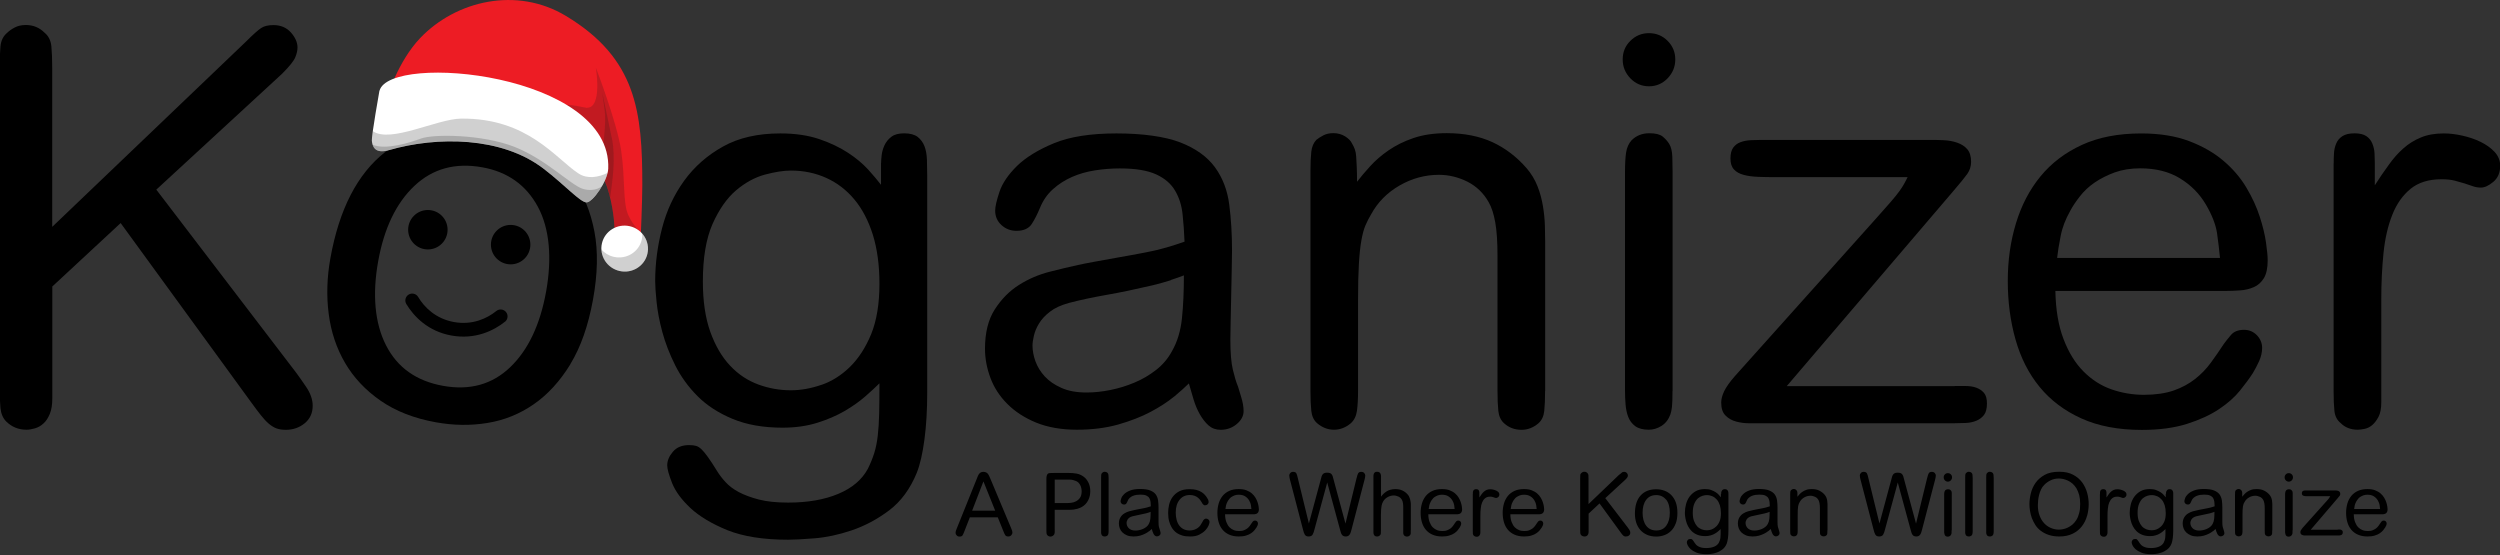<?xml version="1.0" encoding="UTF-8"?>
<svg id="Layer_1" data-name="Layer 1" xmlns="http://www.w3.org/2000/svg" viewBox="0 0 270 59.94">
  <rect x="0" y="0" width="270" height="59.94" fill="#333333" stroke="none"/>
  <defs>
    <style>
      .cls-1, .cls-2 {
        fill: #fff;
      }

      .cls-2, .cls-3, .cls-4 {
        fill-rule: evenodd;
      }

      .cls-3 {
        fill: #181714;
        opacity: .2;
      }

      .cls-4 {
        fill: #ed1c24;
      }
    </style>
  </defs>
  <g>
    <path d="m26.58,4.48c.75-.75,1.29-1.23,1.62-1.45.33-.22.78-.32,1.33-.32.79,0,1.42.27,1.89.8s.71,1.07.71,1.62c0,.32-.08.67-.24,1.06-.16.39-.63.98-1.42,1.77l-13.59,12.52,15.12,19.79c.24.32.59.82,1.06,1.51.47.69.71,1.37.71,2.04,0,.79-.29,1.42-.86,1.89-.57.47-1.25.71-2.04.71-.39,0-.73-.05-1-.15-.28-.1-.55-.27-.83-.5-.28-.24-.56-.54-.86-.92-.3-.37-.66-.86-1.09-1.45l-14.06-19.31-7.38,6.85v12.05c0,.71-.09,1.28-.27,1.71-.18.43-.4.78-.68,1.03-.28.26-.58.43-.92.53-.34.1-.64.15-.92.15-.87,0-1.59-.3-2.19-.89-.35-.35-.56-.84-.62-1.45-.06-.61-.09-1.39-.09-2.33V7.37c0-.95.03-1.73.09-2.36.06-.63.3-1.12.74-1.48.2-.2.46-.38.8-.56.33-.18.74-.27,1.21-.27.79,0,1.46.28,2.01.83.43.35.68.85.74,1.48.06.63.09,1.42.09,2.36v17.13L26.58,4.48Z"/>
    <path d="m61.6,39.34c-1.13,1.84-2.45,3.28-3.97,4.33-1.52,1.05-3.19,1.72-4.99,2.01-1.81.3-3.65.27-5.55-.07-2.35-.42-4.35-1.2-5.98-2.33-1.63-1.13-2.91-2.49-3.84-4.08-.93-1.59-1.52-3.35-1.77-5.3-.25-1.94-.19-3.94.18-6,.95-5.31,2.93-9.14,5.92-11.48,2.99-2.34,6.71-3.12,11.15-2.32,1.89.34,3.64.96,5.25,1.87,1.61.91,2.95,2.12,4.01,3.63,1.06,1.51,1.79,3.32,2.19,5.43.4,2.11.35,4.56-.16,7.35s-1.32,5.11-2.44,6.94Zm-3.51-17.01c-1.27-2.35-3.27-3.77-6-4.26-2.93-.53-5.37.15-7.34,2.01s-3.27,4.58-3.91,8.15-.37,6.67.85,9.06c1.22,2.4,3.27,3.86,6.16,4.38s5.3-.15,7.24-2c1.94-1.85,3.24-4.58,3.89-8.18s.38-6.81-.89-9.16Z"/>
    <path d="m95.16,17.59c0-.2.02-.47.06-.83.04-.35.14-.71.3-1.06.16-.35.4-.66.74-.92.33-.26.8-.38,1.39-.38.63,0,1.11.13,1.45.38.33.26.58.59.74,1,.16.41.25.91.27,1.48.02.57.03,1.15.03,1.74v23.39c0,1.89-.1,3.58-.3,5.08-.2,1.5-.47,2.7-.83,3.6-.71,1.73-1.7,3.08-2.98,4.05-1.28.96-2.63,1.68-4.05,2.16s-2.76.76-4.02.86c-1.26.1-2.21.15-2.84.15-2.68,0-4.86-.35-6.56-1.03-1.69-.69-3.02-1.49-3.99-2.39-.97-.91-1.62-1.8-1.98-2.69-.35-.89-.53-1.53-.53-1.92,0-.51.21-1,.62-1.48s.99-.71,1.74-.71c.31,0,.57.03.77.09.2.06.39.19.59.38s.42.47.68.83c.26.35.58.85.97,1.48.24.39.54.8.92,1.21.37.41.86.78,1.45,1.09.59.31,1.31.58,2.16.8.85.22,1.9.33,3.16.33,2.13,0,3.94-.32,5.43-.95,1.5-.63,2.56-1.54,3.19-2.72.27-.55.5-1.11.68-1.68.18-.57.3-1.2.38-1.89.08-.69.13-1.49.15-2.39.02-.91.03-1.99.03-3.25-.39.39-.91.87-1.54,1.42-.63.55-1.37,1.07-2.22,1.57-.85.49-1.83.92-2.95,1.27s-2.37.53-3.75.53c-2.09,0-3.89-.32-5.4-.95-1.52-.63-2.78-1.45-3.78-2.45s-1.81-2.12-2.42-3.34c-.61-1.22-1.07-2.42-1.39-3.6-.32-1.18-.52-2.26-.62-3.25-.1-.98-.15-1.73-.15-2.24,0-1.89.25-3.79.74-5.7.49-1.91,1.29-3.62,2.39-5.14,1.1-1.52,2.5-2.75,4.19-3.69,1.69-.95,3.76-1.42,6.2-1.42,1.61,0,3.02.21,4.22.62,1.2.41,2.23.91,3.1,1.48.87.57,1.58,1.17,2.16,1.8.57.63,1.03,1.18,1.39,1.65v-2.36Zm-6.45,23.98c1.13-.39,2.16-1.04,3.09-1.95.93-.91,1.69-2.09,2.29-3.54.59-1.46.89-3.27.89-5.43,0-2.01-.24-3.77-.71-5.29-.48-1.52-1.14-2.79-1.99-3.81-.85-1.02-1.86-1.8-3.03-2.33-1.17-.53-2.45-.8-3.83-.8-.79,0-1.73.15-2.82.44-1.09.3-2.13.87-3.12,1.71-.99.85-1.83,2.06-2.53,3.63-.69,1.58-1.04,3.64-1.04,6.2,0,2.13.27,3.94.8,5.43.54,1.5,1.25,2.72,2.14,3.66.89.95,1.91,1.62,3.06,2.04s2.32.62,3.51.62c1.07,0,2.17-.2,3.3-.59Z"/>
    <path d="m126.79,42.84c-.69.57-1.54,1.12-2.54,1.65s-2.17.98-3.49,1.36c-1.32.37-2.81.56-4.46.56s-3.16-.26-4.4-.77c-1.24-.51-2.27-1.18-3.1-2.01-.83-.83-1.44-1.76-1.83-2.81-.39-1.04-.59-2.1-.59-3.16,0-1.73.35-3.15,1.06-4.25.71-1.1,1.57-1.98,2.6-2.63,1.02-.65,2.12-1.12,3.28-1.42,1.16-.3,2.19-.54,3.1-.74.35-.08.95-.2,1.77-.35.83-.16,1.69-.31,2.6-.47.91-.16,1.76-.31,2.57-.47.81-.16,1.37-.27,1.68-.35.43-.12.86-.24,1.27-.35.41-.12.95-.3,1.62-.53-.04-1.02-.11-2.01-.21-2.95-.1-.95-.36-1.79-.8-2.54-.43-.75-1.11-1.34-2.04-1.77-.93-.43-2.24-.65-3.93-.65-.91,0-1.8.07-2.69.21-.89.14-1.71.37-2.48.71-.77.34-1.46.78-2.07,1.33-.61.55-1.07,1.22-1.39,2.01-.28.67-.57,1.25-.89,1.74-.32.49-.87.74-1.65.74-.63,0-1.17-.21-1.62-.62-.45-.41-.68-.93-.68-1.57,0-.43.16-1.11.47-2.04.31-.92.95-1.85,1.89-2.78.95-.92,2.27-1.74,3.99-2.45,1.71-.71,3.97-1.06,6.76-1.06s5.21.33,6.88.97c1.67.65,2.92,1.55,3.75,2.69.83,1.14,1.34,2.48,1.54,4.02.2,1.54.3,3.19.3,4.96,0,.39-.01,1.05-.03,1.98-.02.93-.04,1.9-.06,2.92-.02,1.02-.04,1.98-.06,2.87-.02.89-.03,1.51-.03,1.86,0,1.42.09,2.5.27,3.25.18.75.36,1.36.56,1.83.04.16.15.52.33,1.09.18.57.27,1.09.27,1.56,0,.51-.25.98-.74,1.39-.49.41-1.07.62-1.74.62-.51,0-.95-.16-1.3-.47-.35-.31-.67-.72-.95-1.21-.28-.49-.5-1.03-.68-1.62-.18-.59-.35-1.16-.5-1.71-.39.39-.94.88-1.62,1.45Zm-.33-12.58c-.55.18-1.22.36-2.01.56-1.85.43-3.51.78-4.96,1.03-1.46.26-2.8.54-4.02.86-.87.24-1.56.55-2.07.95-.51.39-.91.82-1.18,1.27-.28.45-.46.9-.56,1.33-.1.43-.15.79-.15,1.06,0,.55.11,1.12.32,1.71.22.59.55,1.13,1,1.62.45.49,1.05.91,1.8,1.24.75.34,1.65.5,2.72.5.83,0,1.68-.09,2.57-.27s1.75-.44,2.6-.8c.85-.35,1.62-.81,2.33-1.36.71-.55,1.28-1.22,1.71-2.01.59-1.02.95-2.22,1.09-3.57.14-1.36.21-2.9.21-4.64-.39.16-.87.32-1.42.5Z"/>
    <path d="m166.87,42.22c0,.87-.03,1.59-.09,2.16-.06.57-.27,1.01-.62,1.33-.55.47-1.16.71-1.83.71-.75,0-1.38-.24-1.89-.71-.35-.31-.56-.76-.62-1.33-.06-.57-.09-1.29-.09-2.16v-14.59c0-1.5-.08-2.7-.24-3.6-.16-.91-.39-1.63-.71-2.19-.55-.98-1.32-1.72-2.3-2.22-.99-.49-2.01-.74-3.07-.74-1.5,0-2.91.38-4.25,1.15-1.34.77-2.36,1.8-3.07,3.1-.24.39-.44.8-.62,1.21-.18.41-.32.96-.44,1.62-.12.67-.21,1.52-.27,2.54-.06,1.02-.09,2.34-.09,3.96v9.75c0,.87-.04,1.59-.12,2.16-.08.57-.3,1.01-.65,1.33-.55.47-1.16.71-1.83.71s-1.28-.24-1.83-.71c-.35-.31-.56-.76-.62-1.33-.06-.57-.09-1.29-.09-2.16v-23.75c0-.83.03-1.52.09-2.07.06-.55.25-.98.56-1.3.2-.16.44-.31.74-.47.3-.16.66-.24,1.09-.24.47,0,.9.12,1.27.35.37.24.62.49.74.77.12.2.22.4.3.62.08.22.13.48.15.8.02.32.04.69.06,1.12.02.43.03.97.03,1.59.39-.51.87-1.07,1.42-1.68.55-.61,1.21-1.18,1.98-1.71.77-.53,1.66-.98,2.69-1.33,1.02-.35,2.23-.53,3.6-.53,1.89,0,3.53.33,4.93.97,1.4.65,2.63,1.59,3.69,2.81.51.59.9,1.24,1.18,1.95.28.71.47,1.43.59,2.16.12.73.19,1.44.21,2.13.02.69.03,1.27.03,1.74v16.07Z"/>
    <path d="m180.1,8.46c-.55.57-1.22.86-2.01.86s-1.46-.29-2.01-.86c-.55-.57-.83-1.25-.83-2.04s.27-1.46.83-2.01c.55-.55,1.22-.83,2.01-.83s1.46.28,2.01.83c.55.55.83,1.22.83,2.01s-.28,1.47-.83,2.04Zm.53,33.76c0,.83-.02,1.41-.06,1.74-.04.34-.1.6-.17.8-.2.55-.52.96-.96,1.24-.45.28-.91.41-1.37.41-.62,0-1.11-.13-1.46-.38-.35-.26-.6-.59-.76-1-.16-.41-.25-.87-.29-1.36-.04-.49-.06-.97-.06-1.45v-23.63c0-.91.04-1.61.12-2.13.08-.51.27-.95.58-1.3.51-.51,1.15-.77,1.93-.77.66,0,1.14.12,1.43.35.29.24.54.51.73.83.19.32.3.77.32,1.36.02.59.03,1.14.03,1.65v23.63Z"/>
    <path d="m211.11,41.69h1.18c.43,0,.82.06,1.15.18.33.12.61.31.83.56.22.26.32.64.32,1.15,0,.55-.11.97-.32,1.24-.22.28-.49.48-.83.62-.34.14-.71.22-1.12.24-.41.02-.82.03-1.21.03h-22.27c-.43,0-.88-.06-1.33-.18-.45-.12-.84-.33-1.15-.65-.32-.31-.47-.79-.47-1.42,0-.35.11-.76.32-1.21.22-.45.6-.99,1.15-1.62l15.18-16.95c.67-.75,1.21-1.36,1.62-1.83.41-.47.74-.88.98-1.21.24-.33.41-.61.53-.83.12-.22.24-.44.35-.68h-14.12c-.71,0-1.37,0-1.98-.03-.61-.02-1.14-.09-1.59-.21-.45-.12-.81-.31-1.06-.59-.26-.28-.38-.67-.38-1.18s.1-.91.3-1.18c.2-.27.46-.47.8-.59.33-.12.7-.19,1.09-.21.39-.02.79-.03,1.18-.03h17.9c.59,0,1.16,0,1.71.03.55.02,1.05.11,1.51.27.45.16.82.39,1.09.71.27.32.41.77.41,1.36,0,.47-.14.91-.41,1.3-.28.39-.79,1.02-1.54,1.89l-17.96,21.03h18.13Z"/>
    <path d="m221.98,31.41c.04,2.05.33,3.79.89,5.23.55,1.44,1.27,2.6,2.16,3.49.89.89,1.89,1.53,3.01,1.92,1.12.39,2.29.59,3.51.59s2.33-.16,3.22-.47c.89-.31,1.65-.73,2.3-1.24.65-.51,1.22-1.1,1.71-1.77.49-.67.95-1.34,1.39-2.01.2-.27.45-.6.77-.97.31-.37.79-.56,1.42-.56.55,0,1.01.2,1.39.59.37.39.56.85.56,1.36,0,.47-.11.95-.32,1.42-.22.47-.44.91-.68,1.3-.35.55-.82,1.18-1.39,1.89-.57.71-1.33,1.38-2.27,2.01-.95.63-2.1,1.16-3.46,1.59-1.36.43-2.98.65-4.87.65-2.52,0-4.7-.41-6.53-1.24-1.83-.83-3.33-1.96-4.51-3.4-1.18-1.44-2.04-3.14-2.6-5.11-.56-1.97-.84-4.08-.84-6.32s.29-4.28.88-6.23c.59-1.95,1.47-3.64,2.65-5.08,1.18-1.44,2.67-2.57,4.47-3.4,1.8-.83,3.94-1.24,6.41-1.24,2,0,3.73.28,5.18.83,1.45.55,2.69,1.26,3.71,2.13s1.84,1.83,2.47,2.89,1.11,2.11,1.44,3.13c.33,1.02.56,1.96.68,2.81.12.85.18,1.49.18,1.92,0,.83-.14,1.47-.41,1.92-.28.45-.64.78-1.09.97-.45.2-.95.32-1.48.35-.53.04-1.05.06-1.57.06h-18.37Zm17.78-3.54c-.08-.87-.19-1.76-.32-2.69-.14-.92-.54-1.96-1.21-3.1-.67-1.14-1.59-2.08-2.78-2.81-1.18-.73-2.62-1.09-4.31-1.09-1.02,0-1.94.15-2.75.44-.81.3-1.53.66-2.16,1.09-.63.43-1.16.93-1.59,1.48-.43.55-.79,1.08-1.06,1.59-.51.91-.86,1.81-1.03,2.72-.18.91-.31,1.69-.38,2.36h17.6Z"/>
    <g>
      <path class="cls-4" d="m41.83,10.48s1.13-3.83,3.55-6.37C49.25.06,55.81-1.48,61.12,1.72c7.64,4.6,8.25,10.38,8.25,18.26,0,1.65-.18,5.89-.18,5.89l-2.79-.22s.16-5.81-2.8-8.91c-2.96-3.1-21.78-6.25-21.78-6.25Z"/>
      <path class="cls-3" d="m63.37,11.64c1.72.06.98-4.34.98-4.34,0,0,2.26,5.85,2.73,8.92.46,3.07.16,5.68.78,7.02.62,1.34,1.41,1.88,1.41,1.88h0s-.08.74-.08.74l-2.79-.22s.16-5.64-2.67-8.77c-1.99-3.24-7.08-6.67-.36-5.22Z"/>
      <path class="cls-3" d="m66.07,14.89c-.29-1.44-1.03-4.9-1.03-4.9,0,0,.13.92.28,2.05.14,1.13-.15,3.4-.15,3.4,0,0-.17,1.38-.29,3.1h0c.47.89.79,1.86,1.02,2.77.22-1.64.63-4.17.18-6.42Z"/>
      <ellipse class="cls-1" cx="67.46" cy="26.85" rx="2.48" ry="2.52" transform="translate(26.2 86.59) rotate(-77.07)"/>
      <path class="cls-3" d="m69.38,25.25c.5.58.72,1.37.54,2.16-.31,1.34-1.66,2.17-3.02,1.85-1.14-.26-1.92-1.24-1.97-2.34.34.4.81.69,1.36.82,1.36.31,2.71-.52,3.02-1.85.05-.22.07-.43.06-.64Z"/>
      <path class="cls-2" d="m40.98,9.79s-.87,4.89-.82,5.41c.05.51.25,1.48,1.86,1.01,5.18-1.5,12.15-1.46,16.66,1.99,2.34,1.79,4,3.67,4.67,3.66s2.28-2.31,2.34-3.64c.42-10.33-23.57-12.54-24.7-8.43Z"/>
      <path class="cls-3" d="m40.26,14.16c1.9,1.35,6.92-1.32,9.54-1.35,7.21-.08,10.25,4.35,12.67,5.92.98.64,2.13.42,3.14-.05-.32,1.33-1.67,3.16-2.27,3.18-.67.01-2.33-1.87-4.67-3.66-4.51-3.45-11.48-3.49-16.66-1.99-1.61.47-1.81-.5-1.86-1.01-.01-.13.03-.51.1-1.03Z"/>
      <path class="cls-3" d="m62.96,20.4c-1.29-.38-3.97-3.2-7.42-4.55-3.45-1.35-8.71-1.39-10.07-.89-1.2.44-3.79,1.27-5.23.67.15.46.57.92,1.77.57,5.18-1.5,12.15-1.46,16.66,1.99,2.34,1.79,4,3.67,4.67,3.66.4,0,1.12-.81,1.66-1.74,0,0-.74.67-2.04.29Z"/>
    </g>
    <path d="m252.04,17.65c0-.35,0-.72.03-1.09.02-.37.1-.73.24-1.06.14-.33.36-.6.68-.8.31-.2.75-.3,1.3-.3s.97.1,1.27.3c.3.2.51.46.65.8.14.34.22.69.24,1.06.02.37.03.74.03,1.09v2.36c.51-.79,1.01-1.53,1.51-2.21.49-.69,1.01-1.28,1.57-1.77.55-.49,1.18-.89,1.89-1.18.71-.3,1.54-.44,2.48-.44.63,0,1.3.08,2.01.24.71.16,1.37.38,1.98.68.61.3,1.11.66,1.51,1.09.39.43.59.93.59,1.48,0,.75-.25,1.33-.74,1.74-.49.41-.94.62-1.33.62-.32,0-.61-.05-.89-.15-.28-.1-.57-.2-.89-.3-.32-.1-.67-.2-1.06-.3-.39-.1-.87-.15-1.42-.15-1.38,0-2.49.34-3.34,1.03-.85.69-1.51,1.62-1.98,2.81-.47,1.18-.79,2.56-.95,4.13-.16,1.58-.24,3.25-.24,5.02v11.1c0,.67-.1,1.19-.3,1.57-.2.37-.42.67-.68.89-.26.22-.53.35-.83.41-.3.06-.54.09-.74.09-.75,0-1.36-.24-1.83-.71-.39-.31-.62-.75-.68-1.3-.06-.55-.09-1.28-.09-2.19v-24.57Z"/>
    <path d="m54.54,34.74c-1.23.99-3.24,1.95-5.77,1.5s-4.07-2.05-4.89-3.41c-.21-.35-.09-.81.26-1.02.36-.21.81-.09,1.02.26.65,1.1,1.88,2.35,3.87,2.71s3.58-.39,4.57-1.19c.32-.26.79-.21,1.05.11.26.32.21.79-.11,1.05Z"/>
    <g>
      <circle cx="46.21" cy="24.81" r="2.13"/>
      <circle cx="55.15" cy="26.42" r="2.13"/>
    </g>
  </g>
  <g>
    <path d="m104.74,55.88l-.59,1.51c-.07.18-.13.32-.19.42s-.17.14-.33.14c-.13,0-.23-.04-.31-.13-.08-.08-.12-.17-.12-.27,0-.07.01-.14.03-.21.02-.07.05-.16.1-.26l2.14-5.32c.05-.13.1-.25.14-.35s.09-.18.15-.25c.05-.07.12-.12.19-.15.07-.03.16-.05.27-.05.09,0,.17.02.25.05s.15.08.2.14c.05.05.1.14.16.26.05.12.1.24.15.34l2.22,5.29c.05.12.09.21.11.28.02.07.03.14.03.21,0,.09-.04.18-.12.27-.08.09-.19.14-.33.14-.16,0-.27-.05-.33-.15-.06-.1-.13-.24-.2-.43l-.6-1.49h-3.01Zm2.74-.73l-1.27-3.16-1.22,3.16h2.48Z"/>
    <path d="m113.91,57.2c0,.11,0,.2,0,.29,0,.08-.03.16-.06.23-.03.05-.07.1-.15.15s-.15.08-.24.08c-.13,0-.25-.05-.34-.14-.06-.06-.09-.14-.1-.24,0-.1-.01-.22-.01-.37v-5.37c0-.18,0-.33.03-.43s.06-.18.12-.23.14-.08.25-.08c.11,0,.25-.01.43-.01h1.61c.28,0,.56.02.83.07s.52.16.75.33.4.39.53.66c.13.27.19.57.19.91,0,.16-.02.32-.05.49-.04.17-.09.33-.17.48s-.17.3-.29.42-.25.23-.41.32c-.05.03-.11.06-.19.09s-.17.07-.28.1c-.11.03-.24.06-.39.08-.15.02-.33.03-.53.03h-1.53v2.14Zm0-5.4v2.53h1.3c.13,0,.28,0,.47-.03.19-.02.36-.07.53-.16s.31-.21.43-.38c.12-.17.18-.41.18-.71,0-.16-.03-.33-.08-.49-.05-.16-.14-.3-.25-.42-.08-.08-.18-.15-.28-.19s-.22-.08-.33-.11c-.12-.03-.23-.04-.35-.04-.12,0-.22,0-.32,0h-1.3Z"/>
    <path d="m119.73,57.27c0,.15,0,.26-.02.34-.01.08-.04.15-.09.21-.03.03-.07.06-.12.08-.05.02-.11.04-.18.04-.1,0-.18-.02-.24-.06s-.1-.09-.12-.16c-.03-.06-.04-.14-.04-.22,0-.08,0-.16,0-.24v-5.64c0-.14,0-.26.01-.34s.04-.15.09-.2c.03-.03.07-.06.12-.09.05-.03.11-.04.18-.04.11,0,.21.04.3.12.05.06.08.13.09.21.01.08.02.2.02.34v5.64Z"/>
    <path d="m124.1,57.37c-.11.09-.25.18-.41.26-.16.08-.35.16-.56.22-.21.06-.45.09-.71.09s-.51-.04-.7-.12c-.2-.08-.36-.19-.5-.32-.13-.13-.23-.28-.29-.45-.06-.17-.09-.33-.09-.5,0-.28.06-.5.17-.68.11-.18.25-.32.42-.42.16-.1.34-.18.52-.23.19-.05.35-.09.5-.12.06-.01.15-.03.28-.06.13-.03.27-.05.42-.08.14-.02.28-.05.41-.08.13-.02.22-.04.27-.06.07-.02.14-.04.2-.06.07-.02.15-.05.26-.08,0-.16-.02-.32-.03-.47-.02-.15-.06-.29-.13-.41s-.18-.21-.33-.28c-.15-.07-.36-.1-.63-.1-.15,0-.29.01-.43.03-.14.02-.27.06-.4.11-.12.05-.23.12-.33.21-.1.09-.17.19-.22.32-.04.11-.09.2-.14.28-.05.08-.14.12-.26.12-.1,0-.19-.03-.26-.1-.07-.07-.11-.15-.11-.25,0-.07.03-.18.08-.33.05-.15.15-.3.3-.44.15-.15.36-.28.64-.39.27-.11.63-.17,1.08-.17s.83.05,1.1.16.47.25.6.43.21.4.25.64c.03.25.05.51.05.79,0,.06,0,.17,0,.32s0,.3,0,.47c0,.16,0,.32,0,.46,0,.14,0,.24,0,.3,0,.23.01.4.04.52s.06.22.09.29c0,.03.02.08.05.17s.04.17.04.25c0,.08-.04.16-.12.22s-.17.1-.28.1c-.08,0-.15-.03-.21-.08s-.11-.11-.15-.19-.08-.17-.11-.26-.05-.19-.08-.27c-.06.06-.15.14-.26.23Zm-.05-2.01c-.09.03-.2.06-.32.09-.3.07-.56.12-.79.17-.23.04-.45.09-.64.14-.14.04-.25.09-.33.15s-.15.13-.19.2c-.04.07-.07.14-.09.21-.02.07-.02.13-.02.17,0,.09.02.18.05.27.03.09.09.18.16.26.07.08.17.15.29.2.12.05.26.08.43.08.13,0,.27-.01.41-.04s.28-.07.42-.13c.13-.06.26-.13.37-.22.11-.09.2-.19.27-.32.09-.16.15-.35.17-.57.02-.22.03-.46.03-.74-.06.03-.14.05-.23.08Z"/>
    <path d="m130.53,56.75c-.07.17-.19.34-.35.52-.17.18-.38.33-.65.47s-.6.2-1,.2c-.32,0-.6-.03-.83-.1-.23-.07-.42-.16-.58-.26-.16-.11-.28-.22-.38-.34s-.17-.23-.23-.34c-.09-.15-.17-.35-.24-.59-.07-.24-.11-.55-.11-.91,0-.28.03-.58.1-.88s.19-.58.37-.83c.18-.25.41-.46.71-.62.3-.16.68-.24,1.15-.24.28,0,.52.03.72.08.21.06.38.13.53.22.15.09.27.19.37.3.1.11.19.22.25.33.04.06.08.13.12.21.03.08.05.16.05.24,0,.11-.04.19-.11.26-.08.07-.16.1-.25.1-.03,0-.05,0-.08,0-.03,0-.06-.02-.09-.04-.03-.02-.07-.06-.1-.1-.04-.04-.08-.11-.12-.19-.03-.05-.08-.12-.14-.21-.06-.09-.14-.17-.24-.26s-.22-.16-.37-.22c-.15-.06-.33-.09-.53-.09-.46,0-.83.17-1.1.51-.28.34-.42.8-.42,1.38s.13,1.09.4,1.43.63.51,1.1.51c.26,0,.51-.06.73-.18s.4-.29.52-.52c0-.02.02-.05.05-.09s.05-.08.08-.13c.02-.05.05-.09.07-.13.02-.04.04-.07.05-.08.03-.04.07-.07.11-.1.04-.03.1-.05.17-.05.09,0,.17.03.25.1.08.07.12.16.12.28,0,.07-.04.19-.1.36Z"/>
    <path d="m132.31,55.55c0,.33.05.61.14.84.09.23.2.42.34.56.14.14.3.24.48.31s.37.09.56.09.37-.02.51-.08.26-.12.37-.2c.1-.08.2-.18.27-.28.08-.11.15-.21.22-.32.03-.04.07-.1.12-.16.05-.06.13-.09.23-.09.09,0,.16.03.22.09.06.06.09.14.09.22,0,.08-.02.15-.05.23-.04.08-.07.15-.11.21-.06.09-.13.19-.22.3-.09.11-.21.22-.36.32-.15.1-.33.19-.55.25-.22.07-.48.1-.78.1-.4,0-.75-.07-1.04-.2s-.53-.31-.72-.54-.33-.5-.42-.82c-.09-.31-.13-.65-.13-1.01s.05-.68.14-1c.09-.31.24-.58.42-.81.19-.23.43-.41.71-.54s.63-.2,1.03-.2c.32,0,.6.04.83.13.23.09.43.2.59.34.16.14.29.29.39.46s.18.34.23.5.09.31.11.45c.02.14.03.24.03.31,0,.13-.02.23-.07.31-.04.07-.1.12-.17.16-.07.03-.15.05-.24.06-.08,0-.17,0-.25,0h-2.94Zm2.84-.57c-.01-.14-.03-.28-.05-.43-.02-.15-.09-.31-.19-.5-.11-.18-.25-.33-.44-.45-.19-.12-.42-.17-.69-.17-.16,0-.31.02-.44.07-.13.05-.24.11-.34.17s-.19.15-.25.24c-.07.09-.13.17-.17.25-.08.15-.14.29-.17.43s-.05.27-.06.38h2.81Z"/>
    <path d="m146.53,51.58c.04-.18.08-.32.14-.44s.17-.18.34-.18c.14,0,.25.04.33.13.07.09.11.18.11.26,0,.07-.01.15-.03.24-.02.09-.04.15-.04.18l-1.41,5.4c-.03.11-.06.22-.09.31-.03.09-.06.17-.11.24-.04.07-.1.12-.17.16-.07.04-.15.06-.25.06-.11,0-.19-.02-.26-.05-.07-.03-.12-.08-.17-.15s-.08-.14-.11-.24c-.03-.09-.06-.2-.09-.31l-1.38-5.08-1.38,5.08c-.03.11-.06.22-.09.31s-.07.17-.11.24c-.04.07-.1.12-.17.15-.07.03-.15.05-.26.05s-.19-.02-.25-.05c-.06-.03-.12-.08-.16-.15-.04-.07-.08-.15-.11-.24-.03-.09-.06-.2-.09-.32l-1.41-5.4s-.02-.08-.04-.18c-.02-.09-.03-.18-.03-.25,0-.09.04-.18.11-.26.08-.09.18-.13.31-.13.18,0,.29.06.35.17.06.12.1.27.14.45l1.21,4.96,1.29-4.78c.02-.11.05-.21.08-.3.03-.09.07-.16.11-.22.05-.06.11-.11.18-.14.07-.03.17-.05.28-.05.13,0,.24.01.32.04.08.03.15.07.19.13.05.06.09.13.12.22.03.09.06.2.09.33l1.29,4.78,1.21-4.96Z"/>
    <path d="m152.36,57.27c0,.16,0,.27,0,.34,0,.07-.03.13-.08.19-.03.04-.08.08-.14.11-.06.03-.13.04-.2.04s-.14-.02-.21-.06-.12-.09-.15-.17c-.02-.05-.03-.11-.03-.17,0-.06,0-.16,0-.28v-2.38c0-.14,0-.3-.02-.48s-.06-.33-.13-.44c-.09-.15-.21-.27-.37-.34s-.33-.12-.5-.12c-.23,0-.46.06-.67.18s-.38.28-.49.49c-.03.06-.06.13-.09.19-.03.07-.05.15-.07.25-.02.1-.04.24-.05.4s-.02.37-.02.62v1.63c0,.14,0,.25-.01.34,0,.08-.04.16-.1.21-.03.02-.07.05-.12.08s-.11.04-.19.04c-.1,0-.18-.02-.23-.06-.05-.04-.09-.09-.12-.16-.03-.07-.04-.14-.04-.22,0-.08,0-.16,0-.24v-5.63c0-.08,0-.16,0-.24,0-.08.02-.15.04-.22.03-.07.06-.12.12-.16.05-.04.13-.06.23-.06.11,0,.19.02.25.06.06.04.1.09.13.16s.04.14.05.22c0,.08,0,.16,0,.25v2c.08-.11.17-.21.27-.31s.21-.18.33-.26.26-.14.42-.18c.15-.04.33-.07.52-.07.3,0,.56.05.78.16.22.1.41.25.57.44.08.09.15.2.19.33.05.12.08.24.1.36.02.12.04.23.04.33,0,.1,0,.19,0,.25v2.58Z"/>
    <path d="m154.26,55.55c0,.33.05.61.14.84.09.23.2.42.34.56.14.14.3.24.48.31s.37.09.56.09.37-.02.51-.08.26-.12.37-.2c.1-.08.2-.18.27-.28.08-.11.15-.21.22-.32.03-.04.07-.1.12-.16.05-.06.13-.09.23-.09.09,0,.16.03.22.09.06.06.09.14.09.22,0,.08-.02.15-.05.23-.04.08-.07.15-.11.21-.06.09-.13.19-.22.3-.09.11-.21.22-.36.32-.15.1-.33.19-.55.25-.22.07-.48.1-.78.1-.4,0-.75-.07-1.04-.2s-.53-.31-.72-.54-.33-.5-.42-.82c-.09-.31-.13-.65-.13-1.01s.05-.68.14-1c.09-.31.24-.58.42-.81.19-.23.43-.41.71-.54s.63-.2,1.03-.2c.32,0,.6.04.83.13.23.09.43.2.59.34.16.14.29.29.39.46s.18.34.23.5.09.31.11.45c.02.14.03.24.03.31,0,.13-.02.23-.07.31-.04.07-.1.12-.17.16-.07.03-.15.05-.24.06-.08,0-.17,0-.25,0h-2.94Zm2.84-.57c-.01-.14-.03-.28-.05-.43-.02-.15-.09-.31-.19-.5-.11-.18-.25-.33-.44-.45-.19-.12-.42-.17-.69-.17-.16,0-.31.02-.44.07-.13.05-.24.11-.34.17s-.19.15-.25.24c-.07.09-.13.17-.17.25-.08.15-.14.29-.17.43s-.05.27-.06.38h2.81Z"/>
    <path d="m159.07,53.35c0-.06,0-.11,0-.17,0-.06.02-.12.04-.17.02-.05.06-.1.11-.13.05-.03.12-.05.21-.05s.16.02.2.05c.05.03.08.07.1.13.02.05.04.11.04.17,0,.06,0,.12,0,.17v.38c.08-.13.16-.24.24-.35.08-.11.16-.2.25-.28.09-.08.19-.14.3-.19s.25-.07.4-.07c.1,0,.21.01.32.04.11.03.22.06.32.11.1.05.18.11.24.17.06.07.09.15.09.24,0,.12-.04.21-.12.28-.08.07-.15.1-.21.1-.05,0-.1,0-.14-.02-.04-.02-.09-.03-.14-.05-.05-.02-.11-.03-.17-.05-.06-.02-.14-.02-.23-.02-.22,0-.4.06-.53.17-.14.11-.24.26-.32.45-.08.19-.13.41-.15.66-.03.25-.04.52-.04.8v1.78c0,.11-.02.19-.05.25-.03.06-.07.11-.11.14-.04.03-.08.06-.13.07s-.09.01-.12.01c-.12,0-.22-.04-.29-.11-.06-.05-.1-.12-.11-.21,0-.09-.01-.2-.01-.35v-3.93Z"/>
    <path d="m163.12,55.55c0,.33.05.61.14.84.09.23.2.42.34.56.14.14.3.24.48.31s.37.09.56.09.37-.02.51-.08.26-.12.37-.2c.1-.08.2-.18.27-.28.08-.11.15-.21.22-.32.03-.04.07-.1.12-.16.05-.06.13-.09.23-.09.09,0,.16.03.22.09.06.06.09.14.09.22,0,.08-.02.15-.05.23-.04.08-.07.15-.11.21-.06.09-.13.19-.22.3-.09.11-.21.22-.36.32-.15.1-.33.19-.55.25-.22.07-.48.1-.78.1-.4,0-.75-.07-1.04-.2s-.53-.31-.72-.54-.33-.5-.42-.82c-.09-.31-.13-.65-.13-1.01s.05-.68.14-1c.09-.31.24-.58.42-.81.19-.23.43-.41.71-.54s.63-.2,1.03-.2c.32,0,.6.04.83.13.23.09.43.2.59.34.16.14.29.29.39.46s.18.34.23.5.09.31.11.45c.02.14.03.24.03.31,0,.13-.02.23-.07.31-.04.07-.1.12-.17.16-.07.03-.15.05-.24.06-.08,0-.17,0-.25,0h-2.94Zm2.84-.57c-.01-.14-.03-.28-.05-.43-.02-.15-.09-.31-.19-.5-.11-.18-.25-.33-.44-.45-.19-.12-.42-.17-.69-.17-.16,0-.31.02-.44.07-.13.05-.24.11-.34.17s-.19.15-.25.24c-.07.09-.13.17-.17.25-.08.15-.14.29-.17.43s-.05.27-.06.38h2.81Z"/>
    <path d="m174.93,51.24c.12-.12.21-.2.26-.23.05-.03.12-.05.21-.05.13,0,.23.04.3.13.08.08.11.17.11.26,0,.05-.01.11-.04.17s-.1.16-.23.28l-2.17,2,2.42,3.16c.04.05.09.13.17.24.08.11.11.22.11.33,0,.13-.04.23-.14.3-.09.08-.2.11-.33.11-.06,0-.12,0-.16-.02-.04-.02-.09-.04-.13-.08-.04-.04-.09-.09-.14-.15-.05-.06-.11-.14-.17-.23l-2.25-3.09-1.18,1.1v1.93c0,.11-.01.21-.04.27-.03.07-.06.12-.11.17-.04.04-.09.07-.15.08-.05.02-.1.02-.15.02-.14,0-.25-.05-.35-.14-.06-.06-.09-.13-.1-.23,0-.1-.01-.22-.01-.37v-5.5c0-.15,0-.28.01-.38,0-.1.05-.18.12-.24.03-.03.07-.06.13-.09s.12-.04.19-.04c.13,0,.23.04.32.13.07.06.11.14.12.24s.01.23.01.38v2.74l3.34-3.2Z"/>
    <path d="m180.97,56.55c-.12.32-.29.59-.5.79-.21.21-.45.36-.73.46-.28.1-.57.15-.87.15-.38,0-.72-.07-1.01-.2-.29-.13-.53-.31-.72-.53-.19-.22-.33-.48-.43-.78-.09-.3-.14-.62-.14-.95,0-.86.2-1.52.61-1.97.4-.45.97-.68,1.69-.68.31,0,.6.05.88.15.28.1.52.25.73.46.21.21.38.47.5.79.12.32.18.71.18,1.16s-.06.84-.19,1.16Zm-1.03-2.58c-.27-.33-.62-.5-1.06-.5-.48,0-.84.17-1.1.52-.26.35-.38.81-.38,1.39s.13,1.06.39,1.4.62.51,1.09.51.83-.17,1.08-.52c.25-.35.38-.81.38-1.4s-.13-1.08-.4-1.42Z"/>
    <path d="m185.89,53.34s0-.08,0-.13c0-.06.02-.11.05-.17.03-.06.06-.1.12-.15s.13-.06.22-.06c.1,0,.18.02.23.06s.09.09.12.16c.03.07.04.15.04.24,0,.09,0,.18,0,.28v3.74c0,.3-.02.57-.05.81s-.08.43-.13.58c-.11.28-.27.49-.48.65-.2.15-.42.27-.65.34-.23.08-.44.12-.64.14-.2.02-.35.02-.45.02-.43,0-.78-.06-1.05-.17-.27-.11-.48-.24-.64-.38-.15-.15-.26-.29-.32-.43s-.08-.24-.08-.31c0-.08.03-.16.1-.24.07-.08.16-.11.28-.11.05,0,.09,0,.12.01.03,0,.06.03.09.06.03.03.07.08.11.13.04.06.09.14.16.24.04.06.09.13.15.19s.14.12.23.17c.09.05.21.09.34.13.13.03.3.05.5.05.34,0,.63-.05.87-.15.24-.1.41-.25.51-.43.04-.09.08-.18.11-.27s.05-.19.06-.3.02-.24.02-.38,0-.32,0-.52c-.06.06-.14.14-.25.23-.1.09-.22.17-.35.25s-.29.15-.47.2c-.18.06-.38.08-.6.08-.33,0-.62-.05-.86-.15s-.44-.23-.6-.39c-.16-.16-.29-.34-.39-.53-.1-.19-.17-.39-.22-.58-.05-.19-.08-.36-.1-.52-.02-.16-.02-.28-.02-.36,0-.3.04-.61.12-.91.08-.31.21-.58.38-.82.18-.24.4-.44.67-.59.27-.15.6-.23.99-.23.26,0,.48.03.67.1.19.07.36.15.5.24s.25.19.34.29c.09.1.17.19.22.26v-.38Zm-1.03,3.83c.18-.06.34-.17.49-.31.15-.14.27-.33.37-.57s.14-.52.14-.87c0-.32-.04-.6-.11-.84-.08-.24-.18-.45-.32-.61-.14-.16-.3-.29-.48-.37s-.39-.13-.61-.13c-.13,0-.28.02-.45.07-.17.05-.34.14-.5.27-.16.14-.29.33-.4.58-.11.25-.17.58-.17.99,0,.34.04.63.13.87s.2.43.34.59c.14.15.31.26.49.33.18.07.37.1.56.1.17,0,.35-.03.53-.09Z"/>
    <path d="m190.95,57.37c-.11.09-.25.18-.41.26-.16.08-.35.16-.56.22-.21.06-.45.09-.71.09s-.51-.04-.7-.12c-.2-.08-.36-.19-.5-.32-.13-.13-.23-.28-.29-.45-.06-.17-.09-.33-.09-.5,0-.28.06-.5.17-.68.11-.18.25-.32.42-.42.16-.1.34-.18.52-.23.19-.05.35-.09.5-.12.06-.01.15-.03.28-.06.13-.03.27-.05.42-.08.14-.02.28-.05.41-.08.13-.02.22-.04.27-.06.07-.02.14-.04.2-.06.07-.02.15-.05.26-.08,0-.16-.02-.32-.03-.47-.02-.15-.06-.29-.13-.41s-.18-.21-.33-.28c-.15-.07-.36-.1-.63-.1-.15,0-.29.01-.43.03-.14.02-.27.06-.4.11-.12.05-.23.12-.33.21-.1.09-.17.19-.22.32-.04.11-.09.2-.14.28-.05.08-.14.12-.26.12-.1,0-.19-.03-.26-.1-.07-.07-.11-.15-.11-.25,0-.07.03-.18.08-.33.05-.15.15-.3.3-.44.15-.15.36-.28.64-.39.27-.11.63-.17,1.08-.17s.83.05,1.1.16.47.25.6.43.21.4.25.64c.03.25.05.51.05.79,0,.06,0,.17,0,.32s0,.3,0,.47c0,.16,0,.32,0,.46,0,.14,0,.24,0,.3,0,.23.01.4.04.52s.06.22.09.29c0,.03.02.08.05.17s.04.17.04.25c0,.08-.04.16-.12.22s-.17.1-.28.1c-.08,0-.15-.03-.21-.08s-.11-.11-.15-.19-.08-.17-.11-.26-.05-.19-.08-.27c-.06.06-.15.14-.26.23Zm-.05-2.01c-.09.03-.2.06-.32.09-.3.07-.56.12-.79.17-.23.04-.45.09-.64.14-.14.04-.25.09-.33.15s-.15.13-.19.2c-.04.07-.07.14-.09.21-.02.07-.02.13-.02.17,0,.09.02.18.05.27.03.09.09.18.16.26.07.08.17.15.29.2.12.05.26.08.43.08.13,0,.27-.01.41-.04s.28-.07.42-.13c.13-.06.26-.13.37-.22.11-.09.2-.19.27-.32.09-.16.15-.35.17-.57.02-.22.03-.46.03-.74-.06.03-.14.05-.23.08Z"/>
    <path d="m197.36,57.27c0,.14,0,.25-.01.34,0,.09-.04.16-.1.21-.09.08-.19.11-.29.11-.12,0-.22-.04-.3-.11-.06-.05-.09-.12-.1-.21s-.01-.21-.01-.34v-2.33c0-.24-.01-.43-.04-.58-.03-.14-.06-.26-.11-.35-.09-.16-.21-.28-.37-.35s-.32-.12-.49-.12c-.24,0-.47.06-.68.18s-.38.29-.49.5c-.04.06-.07.13-.1.19-.03.07-.05.15-.07.26-.02.11-.03.24-.04.41,0,.16-.01.37-.01.63v1.56c0,.14,0,.25-.02.34-.01.09-.05.16-.1.21-.09.08-.19.11-.29.11s-.2-.04-.29-.11c-.06-.05-.09-.12-.1-.21s-.01-.21-.01-.34v-3.8c0-.13,0-.24.01-.33,0-.09.04-.16.09-.21.03-.02.07-.05.12-.08.05-.02.11-.04.17-.04.08,0,.14.02.2.06.06.04.1.08.12.12.02.03.04.06.05.1s.02.08.02.13,0,.11,0,.18c0,.07,0,.15,0,.25.06-.08.14-.17.23-.27.09-.1.19-.19.32-.27.12-.08.27-.16.43-.21.16-.06.36-.08.58-.08.3,0,.57.05.79.16s.42.25.59.45c.08.09.14.2.19.31.04.11.08.23.09.34.02.12.03.23.03.34,0,.11,0,.2,0,.28v2.57Z"/>
    <path d="m208.15,51.58c.04-.18.08-.32.14-.44s.17-.18.34-.18c.14,0,.25.04.33.13.07.09.11.18.11.26,0,.07-.01.15-.03.24-.02.09-.04.15-.04.18l-1.41,5.4c-.03.11-.06.22-.09.31-.03.09-.06.17-.11.24-.04.07-.1.12-.17.16-.07.04-.15.06-.25.06-.11,0-.19-.02-.26-.05-.07-.03-.12-.08-.17-.15s-.08-.14-.11-.24c-.03-.09-.06-.2-.09-.31l-1.38-5.08-1.38,5.08c-.03.11-.06.22-.09.31s-.07.17-.11.24c-.04.07-.1.12-.17.15-.07.03-.15.05-.26.05s-.19-.02-.25-.05c-.06-.03-.12-.08-.16-.15-.04-.07-.08-.15-.11-.24-.03-.09-.06-.2-.09-.32l-1.41-5.4s-.02-.08-.04-.18c-.02-.09-.03-.18-.03-.25,0-.09.04-.18.11-.26.08-.09.18-.13.31-.13.18,0,.29.06.35.17.06.12.1.27.14.45l1.21,4.96,1.29-4.78c.02-.11.05-.21.08-.3.03-.09.07-.16.11-.22.05-.06.11-.11.18-.14.07-.03.17-.05.28-.05.13,0,.24.01.32.04.08.03.15.07.19.13.05.06.09.13.12.22.03.09.06.2.09.33l1.29,4.78,1.21-4.96Z"/>
    <path d="m210.69,51.88c-.09.09-.2.14-.32.14s-.23-.05-.32-.14c-.09-.09-.13-.2-.13-.33s.04-.23.13-.32c.09-.09.19-.13.32-.13s.23.04.32.13c.09.09.13.19.13.32s-.04.23-.13.33Zm.08,5.4c0,.13,0,.23,0,.28,0,.05-.02.1-.03.13-.03.09-.08.15-.15.2-.07.04-.14.07-.22.07-.1,0-.18-.02-.23-.06-.06-.04-.1-.09-.12-.16-.02-.07-.04-.14-.05-.22,0-.08,0-.16,0-.23v-3.78c0-.14,0-.26.02-.34s.04-.15.09-.21c.08-.08.18-.12.31-.12.11,0,.18.02.23.06.05.04.09.08.12.13s.05.12.05.22c0,.09,0,.18,0,.26v3.78Z"/>
    <path d="m213.05,57.27c0,.15,0,.26-.02.34-.01.08-.04.15-.09.21-.03.03-.07.06-.12.08-.05.02-.11.04-.18.04-.1,0-.18-.02-.24-.06s-.1-.09-.12-.16c-.03-.06-.04-.14-.04-.22,0-.08,0-.16,0-.24v-5.64c0-.14,0-.26.01-.34s.04-.15.09-.2c.03-.03.07-.06.12-.09.05-.03.11-.04.18-.04.11,0,.21.04.3.12.05.06.08.13.09.21.01.08.02.2.02.34v5.64Z"/>
    <path d="m215.32,57.27c0,.15,0,.26-.02.34-.01.08-.04.15-.09.21-.03.03-.07.06-.12.08-.05.02-.11.04-.18.04-.1,0-.18-.02-.24-.06s-.1-.09-.12-.16c-.03-.06-.04-.14-.04-.22,0-.08,0-.16,0-.24v-5.64c0-.14,0-.26.01-.34s.04-.15.09-.2c.03-.03.07-.06.12-.09.05-.03.11-.04.18-.04.11,0,.21.04.3.12.05.06.08.13.09.21.01.08.02.2.02.34v5.64Z"/>
    <path d="m225.4,55.71c-.11.42-.3.79-.55,1.12s-.58.6-.98.8c-.4.2-.89.31-1.46.31-.44,0-.82-.06-1.15-.17-.33-.11-.61-.26-.85-.44-.24-.18-.44-.39-.59-.63s-.28-.49-.38-.75c-.09-.26-.16-.52-.2-.78s-.06-.5-.06-.73c0-.36.05-.75.15-1.16.1-.41.27-.79.51-1.13s.57-.63.98-.86c.41-.23.93-.34,1.57-.34s1.11.11,1.52.33.73.5.98.84c.24.34.42.72.53,1.13.11.41.16.81.16,1.2,0,.42-.06.84-.17,1.26Zm-.85-2.25c-.08-.28-.18-.53-.3-.73-.13-.2-.27-.37-.43-.51s-.33-.24-.5-.32c-.17-.08-.34-.13-.5-.17-.16-.03-.31-.05-.45-.05-.33,0-.63.06-.89.19-.27.13-.5.29-.69.49-.15.14-.26.3-.35.49-.09.19-.16.38-.21.58s-.09.4-.11.6c-.02.2-.03.38-.03.53,0,.42.06.79.18,1.11.12.33.28.6.49.83.21.23.45.4.73.52.28.12.57.18.88.18.13,0,.28-.02.45-.05.16-.03.33-.09.5-.17.17-.08.34-.19.5-.32.16-.14.31-.31.43-.51.13-.2.23-.45.3-.73.08-.28.11-.61.11-.99s-.04-.71-.11-.99Z"/>
    <path d="m226.8,53.35c0-.06,0-.11,0-.17,0-.06.02-.12.04-.17.02-.05.06-.1.11-.13.05-.03.12-.05.21-.05s.16.02.2.05c.05.03.08.07.1.13.02.05.04.11.04.17,0,.06,0,.12,0,.17v.38c.08-.13.16-.24.24-.35.08-.11.16-.2.25-.28.09-.08.19-.14.3-.19s.25-.07.4-.07c.1,0,.21.01.32.04.11.03.22.06.32.11.1.05.18.11.24.17.06.07.09.15.09.24,0,.12-.04.21-.12.28-.08.07-.15.1-.21.1-.05,0-.1,0-.14-.02-.04-.02-.09-.03-.14-.05-.05-.02-.11-.03-.17-.05-.06-.02-.14-.02-.23-.02-.22,0-.4.06-.53.17-.14.11-.24.26-.32.45-.08.19-.13.41-.15.66-.03.25-.04.52-.04.8v1.78c0,.11-.02.19-.05.25-.03.06-.07.11-.11.14-.04.03-.08.06-.13.07s-.09.01-.12.01c-.12,0-.22-.04-.29-.11-.06-.05-.1-.12-.11-.21,0-.09-.01-.2-.01-.35v-3.93Z"/>
    <path d="m233.93,53.34s0-.08,0-.13c0-.06.02-.11.05-.17.03-.06.06-.1.12-.15s.13-.06.22-.06c.1,0,.18.02.23.06s.09.09.12.16c.03.07.04.15.04.24,0,.09,0,.18,0,.28v3.74c0,.3-.02.57-.05.81s-.08.43-.13.58c-.11.28-.27.49-.48.65-.2.15-.42.27-.65.34-.23.08-.44.12-.64.14-.2.02-.35.02-.45.02-.43,0-.78-.06-1.05-.17-.27-.11-.48-.24-.64-.38-.15-.15-.26-.29-.32-.43s-.08-.24-.08-.31c0-.08.03-.16.1-.24.07-.08.16-.11.28-.11.05,0,.09,0,.12.01.03,0,.06.03.09.06.03.03.07.08.11.13.04.06.09.14.16.24.04.06.09.13.15.19s.14.12.23.17c.09.05.21.09.34.13.13.03.3.05.5.05.34,0,.63-.05.87-.15.24-.1.41-.25.51-.43.04-.09.08-.18.11-.27s.05-.19.06-.3.02-.24.02-.38,0-.32,0-.52c-.06.06-.14.14-.25.23-.1.09-.22.17-.35.25s-.29.15-.47.2c-.18.06-.38.08-.6.08-.33,0-.62-.05-.86-.15s-.44-.23-.6-.39c-.16-.16-.29-.34-.39-.53-.1-.19-.17-.39-.22-.58-.05-.19-.08-.36-.1-.52-.02-.16-.02-.28-.02-.36,0-.3.04-.61.12-.91.08-.31.21-.58.38-.82.18-.24.4-.44.67-.59.27-.15.6-.23.99-.23.26,0,.48.03.67.1.19.07.36.15.5.24s.25.19.34.29c.09.1.17.19.22.26v-.38Zm-1.03,3.83c.18-.06.34-.17.49-.31.15-.14.27-.33.37-.57s.14-.52.14-.87c0-.32-.04-.6-.11-.84-.08-.24-.18-.45-.32-.61-.14-.16-.3-.29-.48-.37s-.39-.13-.61-.13c-.13,0-.28.02-.45.07-.17.05-.34.14-.5.27-.16.14-.29.33-.4.58-.11.25-.17.58-.17.99,0,.34.04.63.13.87s.2.43.34.59c.14.15.31.26.49.33.18.07.37.1.56.1.17,0,.35-.03.53-.09Z"/>
    <path d="m238.99,57.37c-.11.09-.25.18-.41.26-.16.08-.35.16-.56.22-.21.06-.45.09-.71.09s-.51-.04-.7-.12c-.2-.08-.36-.19-.5-.32-.13-.13-.23-.28-.29-.45-.06-.17-.09-.33-.09-.5,0-.28.06-.5.17-.68.11-.18.25-.32.42-.42.16-.1.34-.18.52-.23.19-.05.35-.09.5-.12.06-.01.15-.03.28-.06.13-.03.27-.05.42-.08.14-.02.28-.05.41-.08.13-.02.22-.04.27-.06.07-.02.14-.04.2-.06.07-.02.15-.05.26-.08,0-.16-.02-.32-.03-.47-.02-.15-.06-.29-.13-.41s-.18-.21-.33-.28c-.15-.07-.36-.1-.63-.1-.15,0-.29.01-.43.03-.14.02-.27.06-.4.11-.12.05-.23.12-.33.21-.1.09-.17.19-.22.32-.04.11-.09.2-.14.28-.05.08-.14.12-.26.12-.1,0-.19-.03-.26-.1-.07-.07-.11-.15-.11-.25,0-.07.03-.18.08-.33.05-.15.15-.3.3-.44.15-.15.36-.28.64-.39.27-.11.63-.17,1.08-.17s.83.05,1.1.16.47.25.6.43.21.4.25.64c.03.25.05.51.05.79,0,.06,0,.17,0,.32s0,.3,0,.47c0,.16,0,.32,0,.46,0,.14,0,.24,0,.3,0,.23.01.4.04.52s.06.22.09.29c0,.03.02.08.05.17s.04.17.04.25c0,.08-.04.16-.12.22s-.17.1-.28.1c-.08,0-.15-.03-.21-.08s-.11-.11-.15-.19-.08-.17-.11-.26-.05-.19-.08-.27c-.06.06-.15.14-.26.23Zm-.05-2.01c-.09.03-.2.06-.32.09-.3.07-.56.12-.79.17-.23.04-.45.09-.64.14-.14.04-.25.09-.33.15s-.15.13-.19.2c-.04.07-.07.14-.09.21-.02.07-.02.13-.02.17,0,.09.02.18.05.27.03.09.09.18.16.26.07.08.17.15.29.2.12.05.26.08.43.08.13,0,.27-.01.41-.04s.28-.07.42-.13c.13-.06.26-.13.37-.22.11-.09.2-.19.27-.32.09-.16.15-.35.17-.57.02-.22.03-.46.03-.74-.06.03-.14.05-.23.08Z"/>
    <path d="m245.4,57.27c0,.14,0,.25-.01.34,0,.09-.04.16-.1.21-.09.08-.19.11-.29.11-.12,0-.22-.04-.3-.11-.06-.05-.09-.12-.1-.21s-.01-.21-.01-.34v-2.33c0-.24-.01-.43-.04-.58-.03-.14-.06-.26-.11-.35-.09-.16-.21-.28-.37-.35s-.32-.12-.49-.12c-.24,0-.47.06-.68.18s-.38.29-.49.5c-.04.06-.07.13-.1.19-.03.07-.05.15-.07.26-.02.11-.03.24-.04.41,0,.16-.01.37-.01.63v1.56c0,.14,0,.25-.02.34-.01.09-.05.16-.1.21-.09.08-.19.11-.29.11s-.2-.04-.29-.11c-.06-.05-.09-.12-.1-.21s-.01-.21-.01-.34v-3.8c0-.13,0-.24.01-.33,0-.09.04-.16.09-.21.03-.02.07-.05.12-.08.05-.02.11-.04.17-.04.08,0,.14.02.2.06.06.04.1.08.12.12.02.03.04.06.05.1s.02.08.02.13,0,.11,0,.18c0,.07,0,.15,0,.25.06-.08.14-.17.23-.27.09-.1.19-.19.32-.27.12-.08.27-.16.43-.21.16-.06.36-.08.58-.08.3,0,.57.05.79.16s.42.25.59.45c.08.09.14.2.19.31.04.11.08.23.09.34.02.12.03.23.03.34,0,.11,0,.2,0,.28v2.57Z"/>
    <path d="m247.51,51.88c-.09.09-.2.14-.32.14s-.23-.05-.32-.14c-.09-.09-.13-.2-.13-.33s.04-.23.13-.32c.09-.09.19-.13.32-.13s.23.04.32.13c.09.09.13.19.13.32s-.04.23-.13.33Zm.08,5.4c0,.13,0,.23,0,.28,0,.05-.02.1-.03.13-.03.09-.08.15-.15.2-.07.04-.14.07-.22.07-.1,0-.18-.02-.23-.06-.06-.04-.1-.09-.12-.16-.02-.07-.04-.14-.05-.22,0-.08,0-.16,0-.23v-3.78c0-.14,0-.26.02-.34s.04-.15.09-.21c.08-.08.18-.12.31-.12.11,0,.18.02.23.06.05.04.09.08.12.13s.05.12.05.22c0,.09,0,.18,0,.26v3.78Z"/>
    <path d="m252.47,57.19h.19c.07,0,.13,0,.18.03s.1.05.13.09c.04.04.05.1.05.18,0,.09-.02.15-.05.2-.03.04-.08.08-.13.1s-.11.03-.18.04c-.07,0-.13,0-.19,0h-3.56c-.07,0-.14,0-.21-.03s-.13-.05-.18-.1c-.05-.05-.08-.13-.08-.23,0-.06.02-.12.05-.19.04-.07.1-.16.18-.26l2.43-2.71c.11-.12.19-.22.26-.29s.12-.14.16-.19c.04-.05.07-.1.08-.13.02-.03.04-.07.06-.11h-2.26c-.11,0-.22,0-.32,0-.1,0-.18-.01-.25-.03s-.13-.05-.17-.09c-.04-.04-.06-.11-.06-.19s.02-.15.05-.19c.03-.04.07-.08.13-.09.05-.02.11-.03.17-.03.06,0,.13,0,.19,0h2.86c.09,0,.19,0,.27,0,.09,0,.17.02.24.04.07.02.13.06.17.11s.07.12.07.22c0,.08-.02.14-.07.21s-.13.16-.25.3l-2.87,3.36h2.9Z"/>
    <path d="m254.21,55.55c0,.33.05.61.14.84.09.23.2.42.34.56.14.14.3.24.48.31s.37.09.56.09.37-.02.51-.08.26-.12.37-.2c.1-.08.2-.18.27-.28.08-.11.15-.21.22-.32.03-.04.07-.1.12-.16.05-.06.13-.09.23-.09.09,0,.16.03.22.09.06.06.09.14.09.22,0,.08-.02.15-.05.23-.04.08-.07.15-.11.21-.06.09-.13.19-.22.3-.09.11-.21.22-.36.32-.15.1-.33.19-.55.25-.22.07-.48.1-.78.1-.4,0-.75-.07-1.04-.2s-.53-.31-.72-.54-.33-.5-.42-.82c-.09-.31-.13-.65-.13-1.01s.05-.68.14-1c.09-.31.24-.58.42-.81.19-.23.43-.41.71-.54s.63-.2,1.03-.2c.32,0,.6.04.83.13.23.09.43.2.59.34.16.14.29.29.39.46s.18.34.23.5.09.31.11.45c.02.14.03.24.03.31,0,.13-.02.23-.07.31-.04.07-.1.12-.17.16-.07.03-.15.05-.24.06-.08,0-.17,0-.25,0h-2.94Zm2.84-.57c-.01-.14-.03-.28-.05-.43-.02-.15-.09-.31-.19-.5-.11-.18-.25-.33-.44-.45-.19-.12-.42-.17-.69-.17-.16,0-.31.02-.44.07-.13.05-.24.11-.34.17s-.19.15-.25.24c-.07.09-.13.17-.17.25-.08.15-.14.29-.17.43s-.05.27-.06.38h2.81Z"/>
  </g>
</svg>